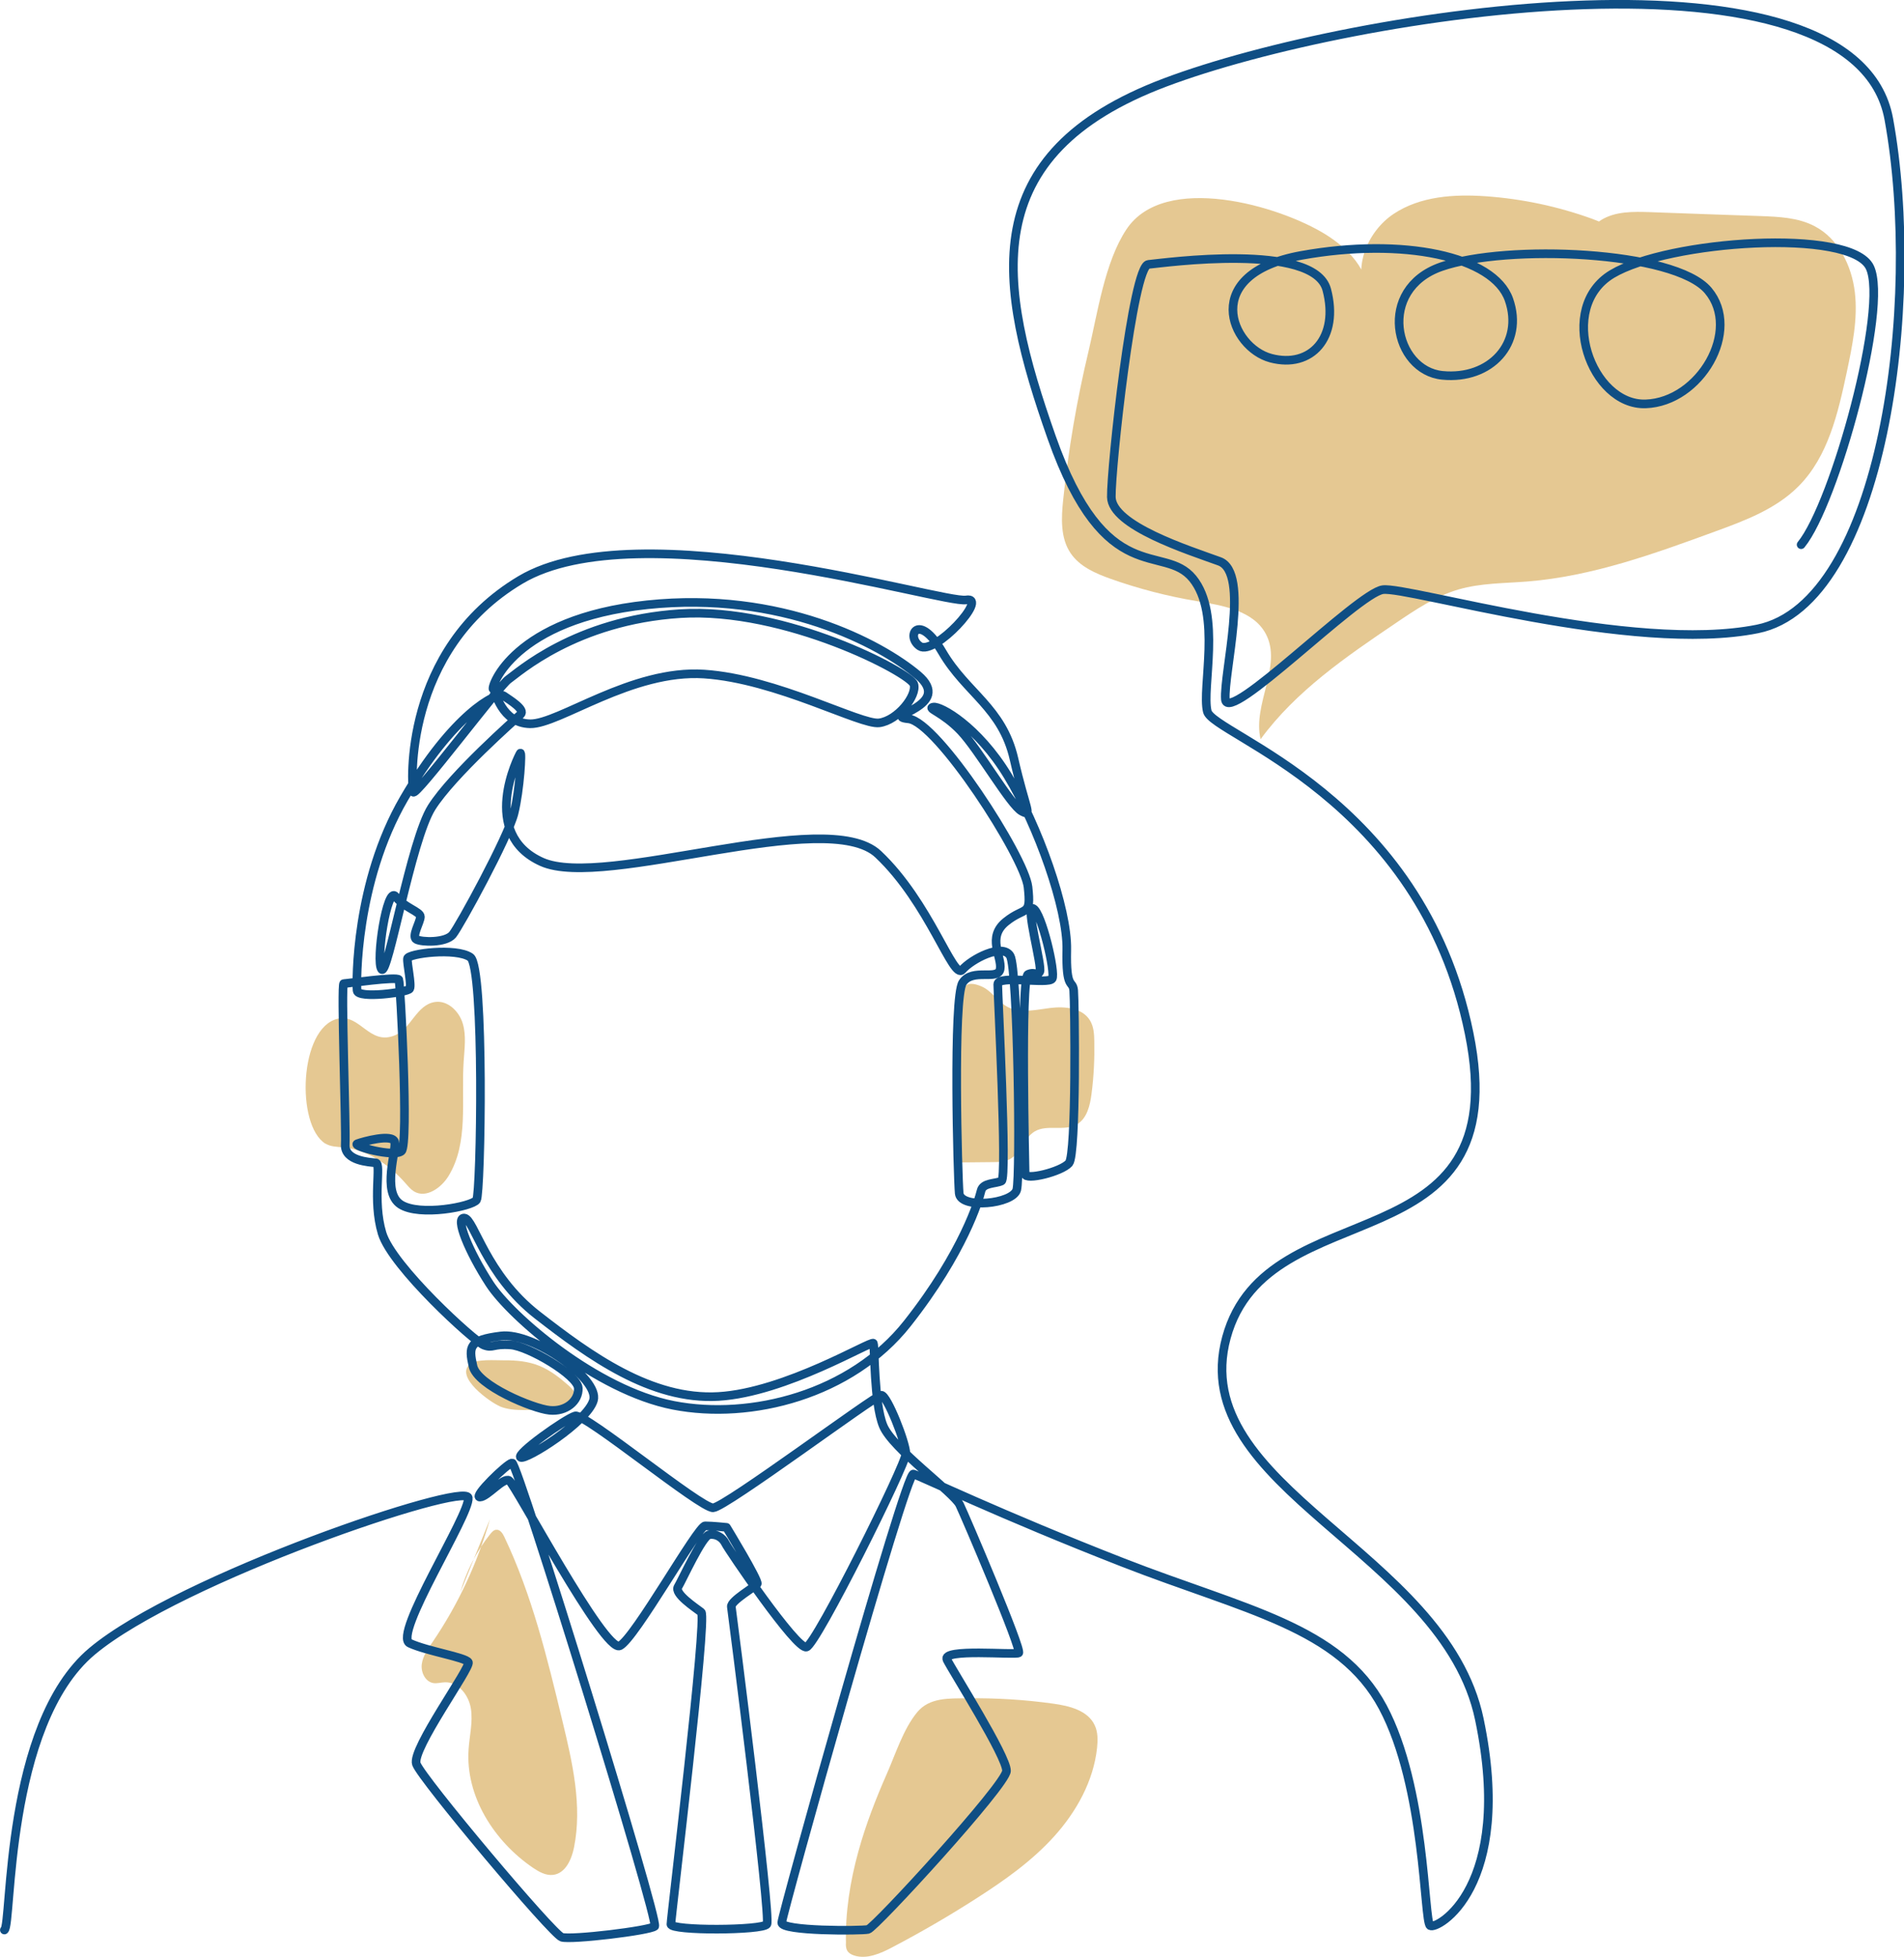 <svg xmlns="http://www.w3.org/2000/svg" id="uuid-b642cf49-dbda-4c0a-8168-494be438903c" data-name="Layer 2" viewBox="0 0 165.45 169.99"><g id="uuid-2949b106-3ecc-44db-b105-778e5b960fc8" data-name="Layer 1"><g><path d="M92.39,43.38c-.17,1.6-.26,3.36,.65,4.69,.79,1.16,2.16,1.75,3.48,2.22,2.43,.86,4.93,1.51,7.46,1.93,2.28,.38,4.96,.83,6.03,2.88,1.43,2.75-1.19,6.1-.47,9.12,3.06-4.18,7.43-7.17,11.72-10.07,1.72-1.17,3.48-2.35,5.48-2.94,1.93-.56,3.97-.53,5.97-.69,5.63-.45,11.01-2.4,16.31-4.34,2.61-.95,5.31-1.96,7.27-3.94,2.57-2.58,3.43-6.36,4.19-9.92,.48-2.28,.97-4.61,.7-6.92s-1.42-4.66-3.48-5.74c-1.43-.76-3.12-.83-4.74-.89-3.19-.11-6.38-.22-9.57-.34-1.46-.05-3.01-.08-4.25,.68-1.7,1.04-2.28,3.18-2.72,5.12-.19,.87-.38,1.78-.15,2.64s1.04,1.63,1.92,1.51c.79-.11,1.32-.84,1.74-1.52,1.24-2.04,2.23-4.89,.58-6.63-.58-.6-1.38-.93-2.16-1.22-2.98-1.08-6.11-1.74-9.26-1.96-2.75-.19-5.67,0-7.97,1.52s-3.64,4.74-2.3,7.15c.17-2.25-1.69-4.14-3.61-5.34-4.02-2.51-14.02-5.44-17.33-.45-1.89,2.84-2.52,7.35-3.3,10.62-1.01,4.22-1.74,8.51-2.19,12.83Z" fill="#cd9327" opacity=".5"></path><path d="M42.58,131.97c-1.08,3.81-2.78,7.44-5.01,10.71-.4,.59-.83,1.2-.92,1.9s.31,1.53,1.01,1.64c.33,.05,.67-.06,1-.07,1.18-.04,2.08,1.13,2.26,2.3s-.12,2.34-.2,3.51c-.29,4.09,2.22,8.01,5.6,10.31,.52,.35,1.12,.69,1.75,.61,1.06-.13,1.6-1.33,1.81-2.38,.73-3.64-.14-7.39-1.01-11-1.31-5.44-2.64-10.93-5.05-15.99-.14-.3-.37-.65-.71-.61-.21,.02-.37,.2-.5,.36-1.2,1.5-2.1,3.25-2.62,5.1" fill="#cd9327" opacity=".5"></path><path d="M73.5,168.85c0,.22,.02,.46,.14,.65,.12,.18,.32,.29,.53,.37,1.13,.39,2.35-.16,3.41-.72,2.47-1.3,4.89-2.7,7.24-4.21,2.44-1.56,4.84-3.25,6.78-5.4s3.42-4.81,3.73-7.69c.07-.67,.08-1.38-.21-1.98-.6-1.27-2.19-1.67-3.58-1.86-2.48-.35-4.99-.5-7.5-.47-1.56,.02-3.26-.09-4.34,1.21-1.2,1.45-1.88,3.63-2.63,5.33-.97,2.2-1.84,4.44-2.48,6.76-.72,2.61-1.15,5.31-1.08,8.02Z" fill="#cd9327" opacity=".5"></path><path d="M43.43,122.18c.66,.27,1.39,.32,2.11,.32,1.07,0,2.14-.07,3.21-.17,.51-.05,1.12-.19,1.28-.68,.16-.48-.25-.95-.63-1.29-.75-.66-1.55-1.29-2.48-1.68-.98-.41-2.05-.51-3.1-.5-.71,.01-2.46-.15-3.01,.35-1.27,1.14,1.8,3.3,2.62,3.64Z" fill="#cd9327" opacity=".5"></path><path d="M28.28,99.35c.46,.28,1.02,.28,1.56,.33,2.12,.22,4,1.52,5.4,3.12,.23,.26,.45,.53,.74,.71,1.05,.62,2.37-.31,3-1.35,1.76-2.89,1.09-6.56,1.31-9.94,.07-1.11,.24-2.25-.08-3.31s-1.32-2.03-2.42-1.86c-1.6,.25-2.04,2.27-3.44,2.88-2.25,.97-3.04-1.89-5.02-1.42-3.33,.79-3.63,9.25-1.05,10.85Z" fill="#cd9327" opacity=".5"></path><path d="M83.27,100.99l2.99-.03c.5,0,1.02-.01,1.46-.24,.98-.5,1.25-1.87,2.2-2.43,1.07-.63,2.56,.02,3.64-.6,.89-.5,1.16-1.64,1.29-2.66,.2-1.52,.27-3.06,.24-4.6-.01-.61-.05-1.24-.37-1.77-.66-1.1-2.19-1.25-3.47-1.09-1.1,.14-2.31,.43-3.38,.05s-1.57-1.47-2.55-1.91c-1.51-.67-1.83,.15-2.03,1.58s-.08,13.68-.02,13.68Z" fill="#cd9327" opacity=".5"></path><path d="M.38,167.67c.67-.38,0-17.82,7.62-24.21,7.62-6.39,32.5-14.77,32.69-13.34s-6.61,11.95-5.08,12.64c1.52,.7,4.84,1.21,5.09,1.65,.25,.44-4.96,7.56-4.52,8.83,.44,1.27,11.82,14.8,12.64,15.06,.83,.25,7.62-.57,8.07-.95,.44-.38-11.92-40.35-12.39-40.26-.47,.08-3.43,2.97-2.8,2.97s2.03-1.74,2.54-1.44c.51,.3,8.3,15,9.62,14.36,1.31-.64,6.78-10.42,7.41-10.42s1.86,.13,1.86,.13c0,0,2.84,4.66,2.67,4.91-.17,.25-2.33,1.48-2.25,1.99,.08,.51,3.47,27.03,3.09,27.58-.38,.55-8.34,.59-8.34,0s3.18-26.69,2.63-27.11c-.55-.42-2.37-1.61-2.01-2.2,.36-.59,2.1-4.43,2.71-4.53s1.16,.25,1.4,.74c.23,.49,6.18,9.28,7.05,9.02,.87-.25,8.64-15.86,8.64-16.8s-1.63-5.08-2.14-5.08-13.53,9.72-14.61,9.78c-1.08,.06-11.14-8.24-11.99-7.98-.85,.25-5.19,3.33-4.74,3.6,.44,.28,5.8-3.09,6.33-4.96,.53-1.86-5.23-5.93-8.03-5.59-2.8,.34-2.82,.93-2.44,2.63,.38,1.69,5.23,3.69,6.65,3.83,1.42,.15,2.56-.8,2.5-1.93-.06-1.12-4.32-3.64-5.89-3.75s-1.5,.32-2.31,.02-7.98-6.82-8.85-9.72-.02-6.06-.55-6.12c-.53-.06-2.73-.15-2.65-1.59,.08-1.44-.38-13.98-.13-13.98s4.66-.64,4.79-.34c.13,.3,.87,14.32,.23,14.89-.64,.57-4.35-.44-3.84-.64,.51-.19,3.05-.89,3.24-.16,.19,.73-1.14,4.35,.51,5.43,1.65,1.08,6.23,.19,6.61-.38,.38-.57,.7-20.24-.54-21.09s-5.4-.32-5.46,.11c-.06,.42,.38,2.31,.19,2.63-.19,.32-4.5,.89-4.57,.16s-.16-9.4,4.07-16.68c4.23-7.28,8.07-9.34,8.67-8.93,.6,.41,1.91,1.21,1.46,1.62-.44,.41-5.91,5.21-7.72,8.07-1.81,2.86-3.81,14.77-4.35,14.07-.54-.7,.48-7.3,1.21-6.33,.73,.96,2.16,1.31,2.16,1.76s-.79,1.72-.35,1.97c.44,.25,2.54,.32,3.15-.41,.6-.73,4.83-8.48,5.34-10.55,.51-2.07,.7-5.46,.54-5.21-.16,.25-3.59,6.99,1.87,9.44,5.46,2.45,24.75-4.89,29.23-.67,4.48,4.23,6.51,10.96,7.31,10.04,.79-.92,3.49-2.35,4.16-1.21s.91,19.1,.57,20.33c-.34,1.23-4.87,1.69-5,.3-.13-1.4-.55-16.99,.3-18.3s3.09-.13,3.26-1.19-1.19-2.75,.51-4.11c1.69-1.36,2.2-.38,1.91-3.01-.3-2.63-7.88-14.36-10.38-14.61-2.5-.25,4.02-1.1,.8-3.81-3.22-2.71-11.86-7.33-23.51-6.1-11.65,1.23-13.6,7.16-13.39,7.33,.21,.17,.72,2.97,3.22,3.01,2.5,.04,8.81-4.74,15.12-4.32,6.31,.42,13.6,4.45,15.21,4.24s3.3-2.37,3.01-3.35-11.16-6.72-20.29-6.14c-9.13,.58-14.15,5.17-14.95,5.72-.8,.55-8.11,10.31-8.26,9.78s-.93-12.33,9.32-18.43c10.25-6.1,36.68,2.08,38.72,1.74,2.03-.34-2.75,4.87-4.02,4.02-1.27-.85-.13-3.05,1.95,.51,2.08,3.56,5.21,4.83,6.23,9.28,1.02,4.45,1.65,5.06,.68,4.55s-3.71-5.29-5.29-6.97c-1.59-1.67-3.01-1.97-2.39-2.08,.61-.11,3.85,1.67,6.46,5.97s5.21,11.56,5.13,15.12c-.08,3.56,.51,2.57,.6,3.53s.25,14.23-.41,15c-.67,.76-3.81,1.52-3.81,.95s-.41-17.06,.25-17.35,.76,.22,1.02-.22c.25-.44-1.3-5.85-.57-5.5,.73,.35,1.97,5.59,1.65,6.1-.32,.51-4.73-.35-4.73,.48s.84,16.84,.33,17.09c-.51,.25-1.61,.13-1.78,.85-.17,.72-1.52,5.34-6.4,11.52-4.87,6.18-13.6,8.43-20.33,7.12-6.74-1.31-14.15-7.75-15.97-10.55s-3.05-5.8-2.2-5.72c.85,.08,1.82,4.91,6.35,8.43s9.87,7.41,15.72,7.07c5.85-.34,13.34-4.91,13.47-4.62s.04,5.17,.85,7.16c.8,1.99,6.14,5.8,6.65,6.86s5.46,12.67,5.13,12.88c-.34,.21-6.74-.42-6.23,.59,.51,1.02,5.21,8.43,5.17,9.66-.04,1.23-11.44,13.64-12.03,13.77-.59,.13-7.54,.17-7.5-.59s10.76-39.18,11.44-38.97,7.54,3.52,18.17,7.67c10.63,4.15,18.89,5.59,22.62,12.58s3.56,18.55,4.11,18.98c.55,.42,7.33-3.3,4.28-17.92-3.05-14.61-25.54-20.08-21.98-33.17,3.56-13.09,25.29-5.85,21.09-26.43-4.19-20.59-22.24-25.92-22.75-27.96-.51-2.03,1.27-8.45-1.27-11.56-2.54-3.11-7.56,1.08-12.26-12.26s-6.67-24.59,9.85-30.82c16.52-6.23,59.98-12.83,62.9,3.18,2.92,16.01-.54,42.09-11.41,44.29-10.87,2.19-30.36-3.71-32.56-3.41s-13.51,11.82-13.68,9.53c-.17-2.29,2.16-11.01-.51-11.99-2.67-.97-9.36-3.09-9.4-5.59-.04-2.5,1.86-20.08,3.22-20.21s14.4-1.95,15.5,2.2c1.1,4.15-1.36,6.87-4.85,5.95-3.49-.92-6.2-7.34,2.64-8.93,8.83-1.59,16.71,.06,18.04,3.84,1.33,3.78-1.59,6.99-5.78,6.58-4.19-.41-5.75-7.47-.1-9.44,5.65-1.97,20.27-1.4,23.19,2.07,2.92,3.46-.7,9.69-5.43,9.85-4.73,.16-7.78-8.36-2.92-11.28,4.86-2.92,20.75-4.02,22.4-.59,1.65,3.43-3.05,20.54-5.97,24.1" fill="none" stroke="#0f4e84" stroke-linecap="round" stroke-linejoin="round" stroke-width=".75"></path></g></g></svg>